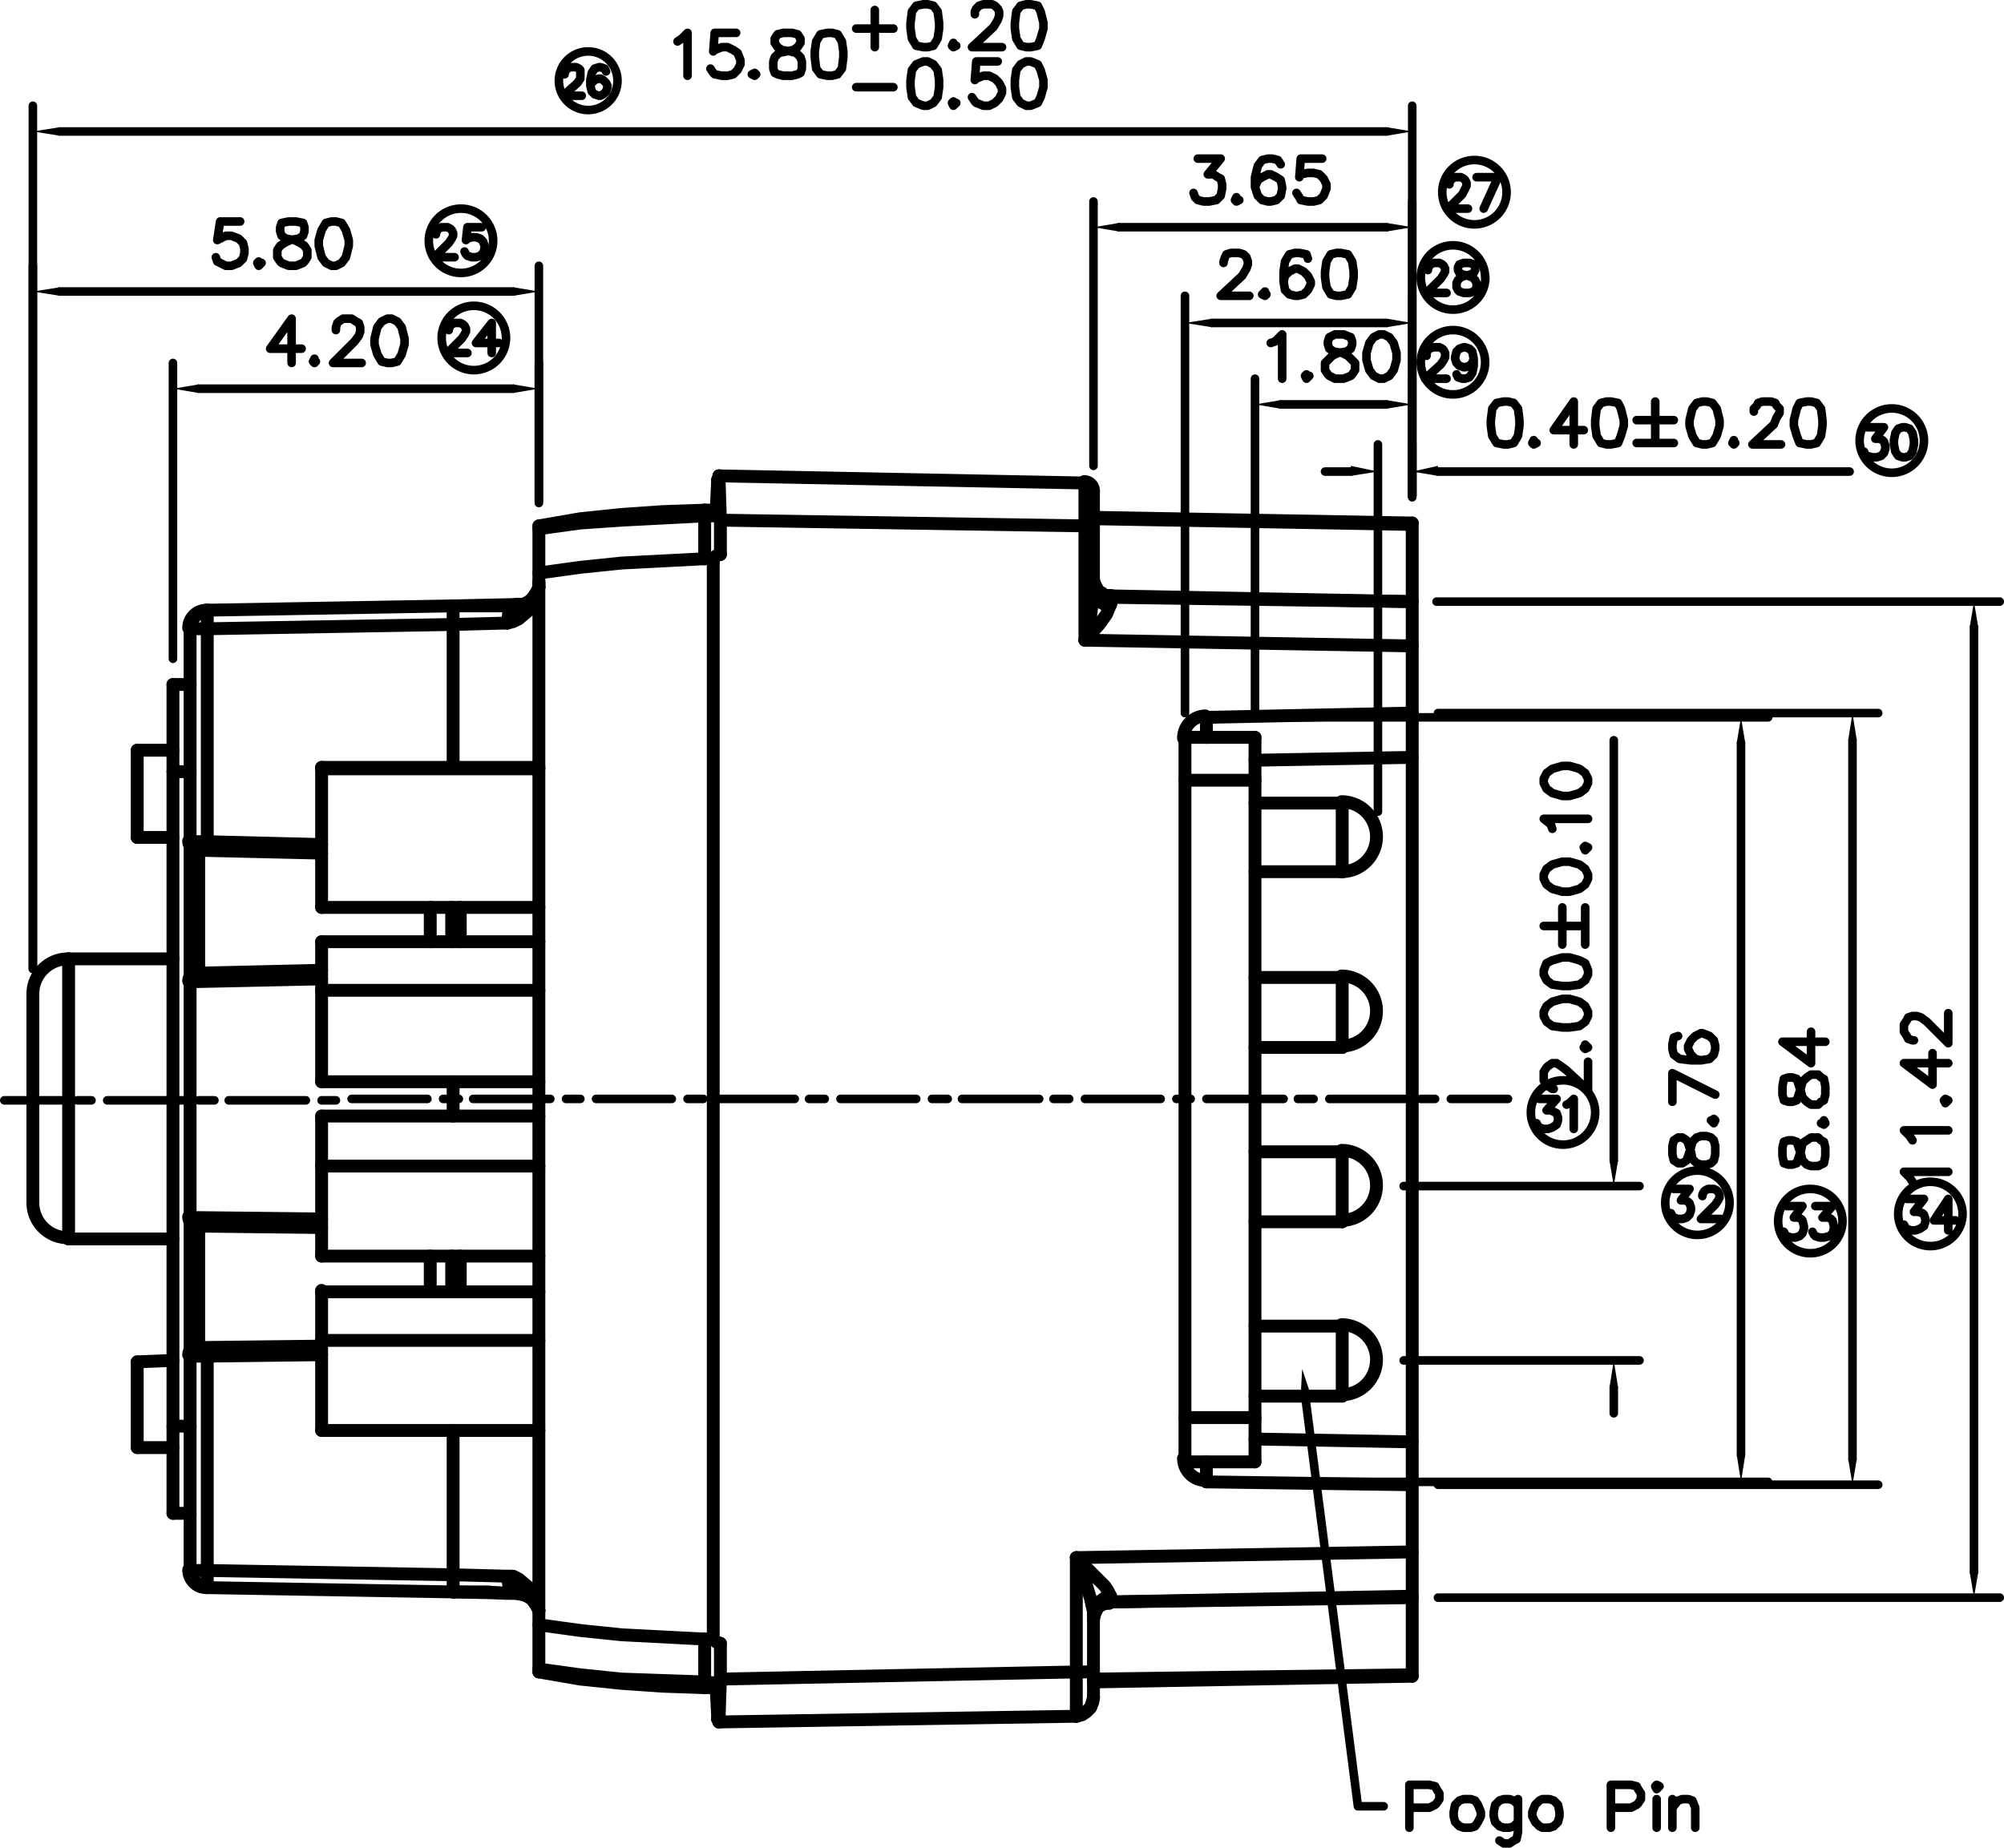 <svg xmlns="http://www.w3.org/2000/svg" viewBox="0 0 168.24 155.16"><defs><style>.cls-1,.cls-2,.cls-3{fill:none;stroke:#000;stroke-linecap:round;}.cls-1,.cls-3{stroke-linejoin:round;}.cls-1{stroke-width:0.72px;}.cls-2{stroke-miterlimit:10;stroke-width:0;}.cls-3{stroke-width:1.08px;}</style></defs><title>N128M3-H04A200HT</title><g id="Layer_2" data-name="Layer 2"><g id="Layer_1-2" data-name="Layer 1"><polyline class="cls-1" points="118.32 153.48 118.32 149.88 120 149.88 120.48 150 120.6 150.24 120.84 150.6 120.84 151.08 120.6 151.44 120.48 151.56 120 151.8 118.32 151.8"/><polyline class="cls-1" points="122.88 151.08 122.52 151.2 122.16 151.56 122.04 152.16 122.04 152.52 122.16 153 122.52 153.36 122.88 153.48 123.48 153.48 123.84 153.36 124.08 153 124.32 152.52 124.32 152.16 124.08 151.56 123.84 151.2 123.48 151.08 122.88 151.08"/><polyline class="cls-1" points="127.44 151.08 127.44 153.84 127.32 154.44 127.08 154.56 126.72 154.8 126.24 154.8 125.88 154.56"/><polyline class="cls-1" points="127.44 151.56 127.08 151.2 126.72 151.08 126.24 151.08 125.88 151.2 125.52 151.56 125.4 152.16 125.4 152.52 125.52 153 125.88 153.36 126.24 153.48 126.72 153.48 127.08 153.36 127.44 153"/><polyline class="cls-1" points="129.48 151.08 129.24 151.2 128.88 151.56 128.64 152.16 128.64 152.52 128.88 153 129.24 153.36 129.48 153.48 130.08 153.48 130.44 153.36 130.8 153 130.92 152.52 130.92 152.16 130.8 151.56 130.44 151.2 130.08 151.08 129.48 151.08"/><polyline class="cls-1" points="135.24 153.48 135.24 149.88 136.92 149.88 137.4 150 137.52 150.24 137.76 150.6 137.76 151.08 137.52 151.44 137.4 151.56 136.92 151.8 135.24 151.8"/><polyline class="cls-1" points="138.96 150 139.08 150.24 139.32 150 139.08 149.88 138.96 150"/><line class="cls-1" x1="139.08" y1="151.08" x2="139.08" y2="153.48"/><line class="cls-1" x1="140.4" y1="153.48" x2="140.4" y2="151.08"/><polyline class="cls-1" points="140.4 151.8 140.88 151.2 141.24 151.08 141.72 151.08 142.08 151.2 142.32 151.8 142.32 153.48"/><polygon points="109.2 117.12 109.32 114.96 110.04 117.12 109.2 117.12"/><polygon class="cls-2" points="109.2 117.12 109.32 114.96 110.04 117.12 109.2 117.12"/><polyline class="cls-1" points="109.56 117.12 114 151.68 116.16 151.68"/><polyline class="cls-1" points="129.24 92.28 130.68 92.28 129.84 93.24 130.2 93.24 130.44 93.36 130.68 93.48 130.8 93.84 130.8 94.08 130.68 94.44 130.32 94.68 129.96 94.8 129.6 94.8 129.24 94.68 129.12 94.56 129 94.32"/><polyline class="cls-1" points="131.52 92.76 131.76 92.64 132.12 92.28 132.12 94.8"/><path class="cls-1" d="M133.92,93.42a2.7,2.7,0,1,0-2.7,2.7,2.7,2.7,0,0,0,2.7-2.7"/><polyline class="cls-1" points="140.52 99.84 141.84 99.84 141.12 100.8 141.48 100.8 141.72 100.92 141.84 101.04 141.96 101.4 141.96 101.64 141.84 102 141.6 102.24 141.24 102.36 140.88 102.36 140.52 102.24 140.4 102.12 140.28 101.88"/><polyline class="cls-1" points="142.92 100.44 142.92 100.32 143.04 100.08 143.16 99.96 143.4 99.84 143.88 99.84 144.12 99.96 144.24 100.08 144.36 100.32 144.36 100.56 144.24 100.8 144 101.16 142.8 102.36 144.48 102.36"/><path class="cls-1" d="M145.2,101a2.7,2.7,0,1,0-2.7,2.7,2.7,2.7,0,0,0,2.7-2.7"/><polyline class="cls-1" points="150 101.28 151.32 101.28 150.6 102.24 150.96 102.24 151.2 102.36 151.32 102.48 151.44 102.96 151.44 103.2 151.32 103.56 151.08 103.8 150.72 103.92 150.36 103.92 150 103.8 149.88 103.68 149.76 103.44"/><polyline class="cls-1" points="152.4 101.28 153.84 101.28 153 102.24 153.48 102.24 153.72 102.36 153.84 102.48 153.96 102.96 153.96 103.2 153.84 103.56 153.6 103.8 153.12 103.92 152.76 103.92 152.4 103.8 152.28 103.68 152.16 103.44"/><path class="cls-1" d="M154.68,102.54a2.7,2.7,0,1,0-2.7,2.7,2.7,2.7,0,0,0,2.7-2.7"/><polyline class="cls-1" points="160.08 100.68 161.52 100.68 160.68 101.76 161.04 101.76 161.4 101.88 161.52 102 161.64 102.36 161.64 102.6 161.52 102.96 161.16 103.2 160.8 103.32 160.44 103.32 160.08 103.2 159.96 103.08 159.84 102.84"/><polyline class="cls-1" points="163.56 103.32 163.56 100.68 162.36 102.48 164.16 102.48"/><path class="cls-1" d="M164.76,101.94a2.7,2.7,0,1,0-2.7,2.7,2.7,2.7,0,0,0,2.7-2.7"/><polyline class="cls-1" points="121.68 15.48 121.68 15.36 121.8 15.12 121.92 15 122.16 14.88 122.64 14.88 122.88 15 123 15.12 123.12 15.36 123.12 15.6 123 15.84 122.76 16.32 121.56 17.52 123.24 17.52"/><polyline class="cls-1" points="123.96 14.88 125.76 14.88 124.56 17.52"/><path class="cls-1" d="M126.48,16.14a2.7,2.7,0,1,0-2.7,2.7,2.7,2.7,0,0,0,2.7-2.7"/><polyline class="cls-1" points="119.88 22.68 119.88 22.56 120 22.32 120.12 22.2 120.36 22.08 120.84 22.08 121.08 22.2 121.2 22.32 121.32 22.56 121.32 22.8 121.2 23.04 120.96 23.4 119.76 24.6 121.44 24.6"/><polyline class="cls-1" points="122.88 22.08 122.52 22.2 122.4 22.44 122.4 22.68 122.52 22.92 122.76 23.04 123.24 23.16 123.6 23.28 123.84 23.52 123.96 23.76 123.96 24.12 123.84 24.36 123.72 24.48 123.36 24.6 122.88 24.6 122.52 24.48 122.4 24.36 122.28 24.12 122.28 23.76 122.4 23.52 122.64 23.28 123 23.16 123.48 23.04 123.72 22.92 123.84 22.68 123.84 22.44 123.72 22.2 123.36 22.08 122.88 22.08"/><path class="cls-1" d="M124.68,23.34A2.7,2.7,0,1,0,122,26a2.7,2.7,0,0,0,2.7-2.7"/><polyline class="cls-1" points="119.76 29.88 119.76 29.64 119.88 29.4 120 29.28 120.36 29.16 120.84 29.16 121.08 29.28 121.2 29.4 121.32 29.64 121.32 30 121.2 30.24 120.96 30.6 119.64 31.8 121.44 31.8"/><polyline class="cls-1" points="123.72 30.12 123.6 30.48 123.36 30.72 123 30.84 122.88 30.84 122.52 30.72 122.28 30.48 122.16 30.12 122.16 30 122.28 29.52 122.52 29.28 122.88 29.16 123 29.16 123.36 29.28 123.6 29.52 123.72 30.12 123.72 30.72 123.6 31.32 123.36 31.68 123 31.8 122.76 31.8 122.4 31.68 122.28 31.44"/><path class="cls-1" d="M124.68,30.42a2.7,2.7,0,1,0-2.7,2.7,2.7,2.7,0,0,0,2.7-2.7"/><polyline class="cls-1" points="156.72 35.88 158.16 35.88 157.44 36.84 157.8 36.84 158.04 36.96 158.16 37.08 158.28 37.44 158.28 37.68 158.16 38.04 157.92 38.28 157.56 38.4 157.2 38.4 156.72 38.28 156.6 38.16 156.48 37.92"/><polyline class="cls-1" points="159.72 35.88 159.36 36 159.12 36.36 159 36.96 159 37.32 159.12 37.92 159.36 38.28 159.72 38.4 159.96 38.4 160.32 38.28 160.56 37.92 160.68 37.32 160.68 36.96 160.56 36.36 160.32 36 159.96 35.88 159.72 35.88"/><path class="cls-1" d="M161.52,37a2.7,2.7,0,1,0-2.7,2.7,2.7,2.7,0,0,0,2.7-2.7"/><polyline class="cls-1" points="47.4 6.24 47.4 6.12 47.52 5.88 47.64 5.76 47.88 5.64 48.36 5.64 48.6 5.76 48.72 5.88 48.72 6.12 48.72 6.36 48.72 6.6 48.48 6.96 47.28 8.04 48.84 8.04"/><polyline class="cls-1" points="50.88 6 50.76 5.76 50.4 5.64 50.28 5.64 49.92 5.76 49.68 6.12 49.56 6.72 49.56 7.2 49.68 7.68 49.92 7.92 50.28 8.04 50.4 8.04 50.64 7.92 50.88 7.68 51 7.32 51 7.2 50.88 6.96 50.64 6.72 50.4 6.6 50.28 6.6 49.92 6.72 49.68 6.96 49.56 7.2"/><path class="cls-1" d="M51.84,6.78a2.46,2.46,0,1,0-2.46,2.46,2.46,2.46,0,0,0,2.46-2.46"/><polyline class="cls-1" points="37.68 27.72 37.68 27.6 37.8 27.36 37.92 27.24 38.16 27.12 38.64 27.12 38.88 27.24 39 27.36 39.12 27.6 39.12 27.84 39 28.08 38.76 28.44 37.56 29.64 39.24 29.64"/><polyline class="cls-1" points="41.28 29.64 41.28 27.12 39.96 28.8 41.88 28.8"/><path class="cls-1" d="M42.48,28.38a2.7,2.7,0,1,0-2.7,2.7,2.7,2.7,0,0,0,2.7-2.7"/><polyline class="cls-1" points="36.6 19.68 36.6 19.56 36.72 19.32 36.84 19.2 37.08 19.08 37.56 19.08 37.8 19.2 37.92 19.32 38.04 19.56 38.04 19.8 37.92 20.04 37.68 20.4 36.48 21.6 38.16 21.6"/><polyline class="cls-1" points="40.44 19.08 39.24 19.08 39.12 20.16 39.24 20.04 39.6 19.92 39.96 19.92 40.32 20.04 40.56 20.28 40.68 20.64 40.68 20.88 40.56 21.24 40.32 21.48 39.96 21.6 39.6 21.6 39.24 21.48 39.12 21.36 39 21.12"/><path class="cls-1" d="M41.4,20.22a2.7,2.7,0,1,0-2.7,2.7,2.7,2.7,0,0,0,2.7-2.7"/><line class="cls-1" x1="120.6" y1="50.52" x2="167.88" y2="50.52"/><line class="cls-1" x1="120.72" y1="134.16" x2="167.88" y2="134.16"/><line class="cls-1" x1="165.72" y1="52.68" x2="165.72" y2="132"/><polygon points="165.36 52.68 166.08 52.68 165.72 50.52 165.36 52.68"/><polygon class="cls-2" points="165.36 52.68 166.08 52.68 165.72 50.52 165.36 52.68"/><polygon points="165.36 132 166.08 132 165.72 134.16 165.36 132"/><polygon class="cls-2" points="165.36 132 166.08 132 165.72 134.16 165.36 132"/><polyline class="cls-1" points="160.56 99.24 160.32 98.88 159.84 98.4 163.56 98.4"/><polyline class="cls-1" points="160.56 95.76 160.32 95.4 159.84 94.92 163.56 94.92"/><polyline class="cls-1" points="163.2 92.4 163.32 92.64 163.56 92.4 163.32 92.28 163.2 92.4"/><polyline class="cls-1" points="163.56 89.28 159.84 89.28 162.24 91.08 162.24 88.44"/><polyline class="cls-1" points="160.68 87.36 160.56 87.36 160.2 87.24 160.08 87 159.84 86.64 159.84 86.04 160.08 85.68 160.2 85.44 160.56 85.32 160.92 85.32 161.28 85.44 161.76 85.8 163.56 87.6 163.56 85.08"/><line class="cls-3" x1="2.76" y1="83.52" x2="2.76" y2="101.04"/><line class="cls-3" x1="11.52" y1="63" x2="11.52" y2="70.32"/><line class="cls-3" x1="5.76" y1="80.52" x2="5.76" y2="104.04"/><line class="cls-3" x1="11.52" y1="114.36" x2="11.52" y2="121.56"/><polyline class="cls-3" points="90.36 144.12 60.36 144.6 90.36 144.12"/><line class="cls-3" x1="14.52" y1="127.08" x2="14.52" y2="57.48"/><line class="cls-3" x1="15.96" y1="82.44" x2="15.96" y2="102.24"/><polyline class="cls-3" points="15.96 131.88 15.96 123.48 15.96 102.24"/><polyline class="cls-3" points="15.96 82.44 15.96 61.08 15.96 52.8"/><line class="cls-3" x1="16.68" y1="71.4" x2="16.68" y2="81.72"/><line class="cls-3" x1="16.68" y1="102.96" x2="16.68" y2="113.16"/><line class="cls-3" x1="17.4" y1="52.8" x2="17.4" y2="70.68"/><line class="cls-3" x1="17.4" y1="113.88" x2="17.4" y2="131.88"/><line class="cls-3" x1="90.36" y1="140.4" x2="60.48" y2="141"/><line class="cls-3" x1="59.88" y1="141.72" x2="60.12" y2="141.72"/><line class="cls-3" x1="91.8" y1="141.24" x2="118.56" y2="140.76"/><line class="cls-3" x1="90.36" y1="140.4" x2="91.8" y2="140.4"/><line class="cls-3" x1="59.16" y1="137.64" x2="59.88" y2="137.64"/><line class="cls-3" x1="59.16" y1="141.72" x2="59.88" y2="141.72"/><line class="cls-3" x1="60.36" y1="141.36" x2="59.16" y2="141.24"/><line class="cls-3" x1="92.76" y1="134.64" x2="93.36" y2="134.52"/><line class="cls-3" x1="93.24" y1="134.52" x2="118.56" y2="134.04"/><line class="cls-3" x1="93.36" y1="134.52" x2="93.36" y2="134.52"/><line class="cls-3" x1="43.44" y1="133.8" x2="43.44" y2="133.8"/><line class="cls-3" x1="17.4" y1="133.32" x2="38.04" y2="133.68"/><line class="cls-3" x1="38.04" y1="132.24" x2="17.4" y2="131.88"/><polyline class="cls-3" points="38.04 133.68 39.36 133.68 40.92 133.68 42.36 133.8 43.44 133.8 43.92 133.92 44.4 134.04 44.76 134.4 45 134.76 45.24 135.24"/><line class="cls-3" x1="27" y1="64.44" x2="27" y2="76.2"/><line class="cls-3" x1="27" y1="79.08" x2="27" y2="90.84"/><line class="cls-3" x1="27" y1="93.72" x2="27" y2="105.48"/><line class="cls-3" x1="27" y1="108.36" x2="27" y2="120.12"/><line class="cls-3" x1="118.56" y1="130.32" x2="90.36" y2="130.8"/><line class="cls-3" x1="15.96" y1="131.88" x2="17.4" y2="131.88"/><line class="cls-3" x1="15.96" y1="127.08" x2="14.52" y2="127.08"/><polyline class="cls-3" points="45.24 49.32 45 49.8 44.76 50.16 44.4 50.52 43.92 50.76"/><line class="cls-3" x1="60.36" y1="39.96" x2="60.36" y2="39.96"/><line class="cls-3" x1="105.36" y1="122.76" x2="99.48" y2="122.76"/><line class="cls-3" x1="11.52" y1="121.56" x2="14.52" y2="121.56"/><line class="cls-3" x1="101.28" y1="124.44" x2="118.56" y2="124.68"/><line class="cls-3" x1="60.36" y1="144.6" x2="60.36" y2="144.6"/><line class="cls-3" x1="36.12" y1="108.48" x2="36.12" y2="105.48"/><line class="cls-3" x1="36.12" y1="79.08" x2="36.12" y2="76.2"/><line class="cls-3" x1="37.92" y1="76.2" x2="37.92" y2="79.08"/><line class="cls-3" x1="37.92" y1="105.48" x2="37.92" y2="108.48"/><line class="cls-3" x1="38.04" y1="93.72" x2="38.04" y2="90.84"/><line class="cls-3" x1="38.04" y1="132.24" x2="38.04" y2="120.12"/><line class="cls-3" x1="38.04" y1="64.44" x2="38.04" y2="52.44"/><line class="cls-3" x1="38.64" y1="108.48" x2="38.64" y2="105.48"/><line class="cls-3" x1="38.64" y1="79.08" x2="38.64" y2="76.2"/><line class="cls-3" x1="45.24" y1="120.12" x2="27" y2="120.12"/><line class="cls-3" x1="14.52" y1="119.76" x2="15.96" y2="119.76"/><line class="cls-3" x1="99.48" y1="119.04" x2="105.36" y2="119.04"/><line class="cls-3" x1="105.36" y1="117.24" x2="112.68" y2="117.24"/><line class="cls-3" x1="118.56" y1="121.08" x2="105.36" y2="120.84"/><line class="cls-3" x1="45.24" y1="48.84" x2="45.24" y2="49.32"/><line class="cls-3" x1="60.36" y1="39.96" x2="60.24" y2="40.32"/><line class="cls-3" x1="17.4" y1="113.88" x2="27" y2="113.76"/><line class="cls-3" x1="27" y1="113.04" x2="16.68" y2="113.16"/><line class="cls-3" x1="11.52" y1="114.36" x2="14.52" y2="114.24"/><line class="cls-3" x1="27" y1="112.56" x2="45.24" y2="112.56"/><line class="cls-3" x1="60.24" y1="144.36" x2="60.36" y2="144.6"/><line class="cls-3" x1="45.24" y1="140.4" x2="45.24" y2="44.16"/><line class="cls-3" x1="105.36" y1="111.36" x2="112.68" y2="111.36"/><line class="cls-3" x1="45.24" y1="108.48" x2="27" y2="108.48"/><line class="cls-3" x1="45.24" y1="105.48" x2="27" y2="105.48"/><line class="cls-3" x1="5.76" y1="104.04" x2="14.52" y2="104.04"/><line class="cls-3" x1="105.36" y1="102.6" x2="112.68" y2="102.6"/><line class="cls-3" x1="27" y1="102.36" x2="15.96" y2="102.24"/><line class="cls-3" x1="16.68" y1="102.96" x2="27" y2="103.08"/><line class="cls-3" x1="59.16" y1="42.84" x2="59.16" y2="43.32"/><line class="cls-3" x1="59.16" y1="141.24" x2="59.16" y2="141.72"/><line class="cls-3" x1="27" y1="97.92" x2="45.24" y2="97.92"/><line class="cls-3" x1="105.36" y1="96.72" x2="112.68" y2="96.72"/><line class="cls-3" x1="59.88" y1="46.92" x2="59.88" y2="137.64"/><line class="cls-3" x1="60.48" y1="138" x2="60.48" y2="141"/><line class="cls-3" x1="60.48" y1="46.56" x2="60.48" y2="43.68"/><line class="cls-3" x1="45.24" y1="93.72" x2="27" y2="93.72"/><line class="cls-3" x1="45.24" y1="90.84" x2="27" y2="90.84"/><line class="cls-3" x1="105.36" y1="87.96" x2="112.68" y2="87.96"/><line class="cls-3" x1="15.96" y1="82.44" x2="27" y2="82.2"/><line class="cls-3" x1="27" y1="83.16" x2="45.24" y2="83.16"/><line class="cls-3" x1="105.36" y1="82.08" x2="112.68" y2="82.08"/><line class="cls-3" x1="27" y1="81.48" x2="16.68" y2="81.72"/><line class="cls-3" x1="5.76" y1="80.52" x2="14.52" y2="80.52"/><line class="cls-3" x1="45.24" y1="79.08" x2="27" y2="79.08"/><line class="cls-3" x1="90.36" y1="144.12" x2="90.36" y2="144.12"/><line class="cls-3" x1="91.08" y1="40.56" x2="91.08" y2="40.56"/><line class="cls-3" x1="17.4" y1="133.32" x2="17.4" y2="133.32"/><line class="cls-3" x1="45.24" y1="76.2" x2="27" y2="76.2"/><line class="cls-3" x1="105.36" y1="73.2" x2="112.68" y2="73.2"/><line class="cls-3" x1="16.68" y1="71.4" x2="27" y2="71.64"/><line class="cls-3" x1="27" y1="70.92" x2="17.4" y2="70.68"/><line class="cls-3" x1="17.4" y1="51.24" x2="17.4" y2="51.24"/><line class="cls-3" x1="105.36" y1="67.44" x2="112.68" y2="67.44"/><line class="cls-3" x1="11.52" y1="70.32" x2="14.52" y2="70.32"/><line class="cls-3" x1="90.36" y1="140.4" x2="90.36" y2="130.8"/><line class="cls-3" x1="91.08" y1="53.76" x2="91.08" y2="44.16"/><line class="cls-3" x1="91.8" y1="142.56" x2="91.8" y2="135.36"/><line class="cls-3" x1="91.8" y1="49.68" x2="91.8" y2="41.28"/><line class="cls-3" x1="93.24" y1="50.04" x2="93.24" y2="50.16"/><line class="cls-3" x1="93.24" y1="134.52" x2="93.24" y2="134.52"/><line class="cls-3" x1="38.04" y1="133.68" x2="38.04" y2="133.68"/><line class="cls-3" x1="105.36" y1="63.84" x2="118.56" y2="63.6"/><line class="cls-3" x1="11.52" y1="63" x2="14.52" y2="63"/><line class="cls-3" x1="105.36" y1="65.52" x2="99.48" y2="65.52"/><line class="cls-3" x1="15.96" y1="64.8" x2="14.52" y2="64.8"/><line class="cls-3" x1="27" y1="64.56" x2="45.24" y2="64.56"/><line class="cls-3" x1="45.24" y1="64.44" x2="27" y2="64.44"/><line class="cls-3" x1="99.48" y1="61.92" x2="105.36" y2="61.92"/><line class="cls-3" x1="38.04" y1="50.88" x2="38.04" y2="50.88"/><line class="cls-3" x1="99.48" y1="122.52" x2="99.48" y2="62.04"/><line class="cls-3" x1="91.8" y1="135.84" x2="91.8" y2="135.6"/><polyline class="cls-3" points="60.36 141.36 60.12 141.6 59.88 141.72"/><line class="cls-3" x1="101.28" y1="60.24" x2="118.56" y2="59.88"/><line class="cls-3" x1="14.52" y1="57.48" x2="15.96" y2="57.48"/><polyline class="cls-3" points="59.88 42.84 60.12 43.08 60.36 43.32"/><polyline class="cls-3" points="91.8 135.6 91.92 135.36 92.04 135.24 92.16 135 92.28 134.88 92.52 134.76 92.64 134.64"/><polyline class="cls-3" points="15.96 52.8 17.4 52.8 38.04 52.44"/><line class="cls-3" x1="91.08" y1="53.76" x2="118.56" y2="54.24"/><line class="cls-3" x1="105.36" y1="122.76" x2="105.36" y2="61.92"/><polyline class="cls-3" points="43.92 50.76 43.44 50.76 42.36 50.88 40.92 50.88 39.36 50.88 38.04 50.88 17.4 51.24"/><line class="cls-3" x1="43.44" y1="50.76" x2="43.44" y2="50.76"/><line class="cls-3" x1="59.88" y1="46.92" x2="59.16" y2="46.92"/><line class="cls-3" x1="118.56" y1="50.52" x2="93.24" y2="50.16"/><line class="cls-3" x1="92.76" y1="50.04" x2="93.36" y2="50.04"/><polyline class="cls-3" points="93.12 50.04 93 50.04 92.76 50.04 92.64 49.92"/><polyline class="cls-3" points="92.04 49.32 91.92 49.2 91.8 48.96"/><line class="cls-3" x1="112.68" y1="67.44" x2="112.68" y2="73.2"/><line class="cls-3" x1="112.68" y1="82.08" x2="112.68" y2="87.96"/><line class="cls-3" x1="112.68" y1="96.72" x2="112.68" y2="102.6"/><line class="cls-3" x1="112.68" y1="111.36" x2="112.68" y2="117.24"/><polyline class="cls-3" points="92.64 134.64 92.88 134.52 93 134.52 93.12 134.52"/><line class="cls-3" x1="59.16" y1="42.84" x2="59.88" y2="42.84"/><line class="cls-3" x1="59.16" y1="43.32" x2="60.36" y2="43.32"/><line class="cls-3" x1="91.8" y1="44.16" x2="91.08" y2="44.16"/><line class="cls-3" x1="59.88" y1="42.84" x2="60.12" y2="42.84"/><line class="cls-3" x1="91.8" y1="43.44" x2="118.56" y2="43.92"/><line class="cls-3" x1="60.48" y1="43.68" x2="91.08" y2="44.16"/><polyline class="cls-3" points="92.64 49.92 92.52 49.8 92.28 49.68 92.16 49.56 92.04 49.32"/><line class="cls-3" x1="118.56" y1="140.76" x2="118.56" y2="43.92"/><polyline class="cls-3" points="60.36 39.96 91.08 40.56 60.36 39.96"/><path class="cls-3" d="M5.7,80.52a2.94,2.94,0,0,0-2.94,2.94"/><path class="cls-3" d="M2.76,101a2.94,2.94,0,0,0,2.94,2.94"/><path class="cls-3" d="M112.62,73.2a2.94,2.94,0,0,0,0-5.88"/><path class="cls-3" d="M112.62,87.84a2.94,2.94,0,0,0,0-5.88"/><path class="cls-3" d="M112.62,117.12a2.94,2.94,0,0,0,0-5.88"/><path class="cls-3" d="M112.62,102.48a2.94,2.94,0,0,0,0-5.88"/><path class="cls-3" d="M101.19,60.12A1.86,1.86,0,0,0,99.36,62"/><path class="cls-3" d="M99.36,122.46a1.86,1.86,0,0,0,1.83,1.86"/><path class="cls-3" d="M15.84,131.82a1.5,1.5,0,0,0,1.47,1.5"/><path class="cls-3" d="M17.31,51.24a1.5,1.5,0,0,0-1.47,1.5"/><path class="cls-3" d="M90.33,144a1.5,1.5,0,0,0,1.47-1.5"/><path class="cls-3" d="M15.84,102.17a.79.79,0,0,0,.77.79"/><path class="cls-3" d="M16.61,81.6a.79.79,0,0,0-.77.79"/><path class="cls-3" d="M16.61,113a.78.78,0,0,0-.77.78"/><path class="cls-3" d="M15.84,70.62a.78.78,0,0,0,.77.78"/><path class="cls-3" d="M91.8,41.22a.78.78,0,0,0-.77-.78"/><polyline class="cls-3" points="43.44 133.8 44.04 133.92 44.64 134.28 45 134.76 45.24 135.24"/><polyline class="cls-3" points="59.16 42.84 55.68 42.96 52.2 43.2 48.72 43.56 45.24 44.16"/><line class="cls-3" x1="60.12" y1="43.08" x2="60.12" y2="43.08"/><polyline class="cls-3" points="93.36 50.04 93.12 50.04 92.76 50.04"/><polyline class="cls-3" points="60.12 43.08 60.24 40.44 60.24 40.32"/><polyline class="cls-3" points="60.24 144.36 60.24 144 60.12 141.6"/><polyline class="cls-3" points="92.76 134.64 93.12 134.64 93.36 134.52"/><polyline class="cls-3" points="59.16 141.72 55.68 141.6 52.2 141.36 48.72 141 45.24 140.4"/><line class="cls-3" x1="60.12" y1="141.6" x2="60.12" y2="141.6"/><line class="cls-3" x1="93.24" y1="50.76" x2="93.24" y2="50.16"/><polyline class="cls-3" points="59.88 46.92 60.12 46.68 60.48 46.56"/><polyline class="cls-3" points="60.48 138 60.12 137.88 59.88 137.64"/><polyline class="cls-3" points="59.16 137.64 52.2 137.28 48.72 136.92 45.24 136.44"/><polyline class="cls-3" points="45.24 48.12 48.72 47.64 52.2 47.28 59.16 46.92"/><line class="cls-3" x1="38.04" y1="52.44" x2="42.6" y2="52.32"/><line class="cls-3" x1="60.48" y1="43.68" x2="60.36" y2="39.96"/><polyline class="cls-3" points="93.24 50.04 92.76 50.04 92.4 49.8 92.16 49.56 92.04 49.44 91.92 49.08"/><polyline class="cls-3" points="91.08 44.16 91.08 40.56 91.56 40.8 91.8 41.28"/><polyline class="cls-3" points="91.8 142.56 91.56 143.4 91.2 143.76 90.84 144 90.36 144.12"/><polyline class="cls-3" points="93.24 134.52 92.76 134.52 92.4 134.76 92.04 135.12 91.92 135.48"/><polyline class="cls-3" points="91.8 135.36 91.92 134.88 92.28 134.52 92.76 134.16 93.24 134.04 93.24 134.52"/><polyline class="cls-3" points="91.8 135.36 91.56 134.28 91.2 133.08 90.36 130.8 91.92 132.36 92.76 133.2 93 133.56 93.24 134.04"/><line class="cls-3" x1="93.24" y1="134.52" x2="93" y2="134.52"/><line class="cls-3" x1="118.56" y1="140.64" x2="91.8" y2="141"/><line class="cls-3" x1="60.12" y1="141.6" x2="60.12" y2="141.6"/><polyline class="cls-3" points="59.16 137.64 59.16 141.24 52.2 141 48.72 140.64 45.24 140.16"/><line class="cls-3" x1="15.96" y1="113.88" x2="17.4" y2="113.88"/><polyline class="cls-3" points="17.4 131.88 17.4 133.32 17.04 133.2 16.8 133.2 16.56 133.08 16.44 132.84 16.32 132.72 16.08 132.48 16.08 132.36 15.96 131.88"/><line class="cls-3" x1="101.28" y1="61.92" x2="101.28" y2="60.24"/><polyline class="cls-3" points="45.24 48.96 45.24 49.32 45.12 49.8 45 49.8 44.76 50.16 44.76 50.28 44.4 50.52 43.92 50.76 43.8 50.76 43.44 50.76 43.08 51 42.72 51.36 42.6 52.32"/><line class="cls-3" x1="38.04" y1="52.44" x2="38.04" y2="50.88"/><line class="cls-3" x1="38.04" y1="50.88" x2="43.44" y2="50.76"/><line class="cls-3" x1="17.4" y1="51.24" x2="17.4" y2="52.8"/><polyline class="cls-3" points="45.24 49.32 45 50.4 44.4 51.24 43.56 51.96 43.08 52.2 42.6 52.32"/><polyline class="cls-3" points="16.68 113.16 17.16 113.4 17.4 113.88"/><line class="cls-3" x1="101.28" y1="124.44" x2="101.28" y2="122.76"/><polyline class="cls-3" points="17.4 70.68 17.16 71.16 16.68 71.4"/><line class="cls-3" x1="38.04" y1="133.68" x2="38.04" y2="132.24"/><polyline class="cls-3" points="43.44 133.8 43.08 133.56 42.72 133.2 42.6 132.36 43.08 132.36 43.56 132.6 44.4 133.32 45 134.28 45.24 135.24"/><line class="cls-3" x1="17.4" y1="70.68" x2="15.96" y2="70.68"/><line class="cls-3" x1="17.04" y1="51.36" x2="17.4" y2="51.24"/><line class="cls-3" x1="93.36" y1="134.52" x2="118.56" y2="134.16"/><polyline class="cls-3" points="91.8 135.96 91.92 135.48 92.04 135.12 92.4 134.76 92.76 134.64 93.24 134.52"/><line class="cls-3" x1="90.36" y1="144.12" x2="90.36" y2="140.4"/><line class="cls-3" x1="60.36" y1="144.6" x2="60.48" y2="141"/><polyline class="cls-3" points="45.24 44.4 48.72 43.92 52.2 43.68 59.16 43.32 59.16 46.92"/><polyline class="cls-3" points="15.96 52.8 16.08 52.32 16.08 52.2 16.32 51.84 16.44 51.72 16.56 51.6 16.8 51.48 17.04 51.36"/><line class="cls-3" x1="91.8" y1="43.56" x2="118.56" y2="44.04"/><line class="cls-3" x1="118.56" y1="50.52" x2="93.36" y2="50.04"/><line class="cls-3" x1="43.44" y1="133.8" x2="38.04" y2="133.68"/><line class="cls-3" x1="60.12" y1="43.08" x2="60.12" y2="43.08"/><line class="cls-3" x1="93.24" y1="50.04" x2="93" y2="50.04"/><line class="cls-3" x1="42.6" y1="132.36" x2="38.04" y2="132.24"/><polyline class="cls-3" points="91.8 48.72 91.92 49.08 92.04 49.44 92.52 49.92 93.24 50.16"/><polyline class="cls-3" points="93.24 50.76 92.76 50.76 92.28 50.52 91.92 50.16 91.8 49.68 91.56 51.72 91.08 53.76 92.28 52.44 92.88 51.6 93.24 50.76"/><line class="cls-1" x1="126.6" y1="92.28" x2="121.8" y2="92.28"/><line class="cls-1" x1="120.48" y1="92.28" x2="119.28" y2="92.28"/><line class="cls-1" x1="117.96" y1="92.28" x2="111.6" y2="92.28"/><line class="cls-1" x1="110.28" y1="92.28" x2="108.96" y2="92.28"/><line class="cls-1" x1="107.76" y1="92.28" x2="101.28" y2="92.28"/><line class="cls-1" x1="99.96" y1="92.28" x2="98.76" y2="92.28"/><line class="cls-1" x1="97.44" y1="92.28" x2="91.08" y2="92.28"/><line class="cls-1" x1="89.76" y1="92.28" x2="88.44" y2="92.28"/><line class="cls-1" x1="87.24" y1="92.28" x2="80.76" y2="92.28"/><line class="cls-1" x1="79.56" y1="92.28" x2="78.24" y2="92.28"/><line class="cls-1" x1="76.92" y1="92.28" x2="70.56" y2="92.28"/><line class="cls-1" x1="69.24" y1="92.28" x2="67.92" y2="92.28"/><line class="cls-1" x1="66.72" y1="92.28" x2="60.24" y2="92.28"/><line class="cls-1" x1="59.04" y1="92.28" x2="57.72" y2="92.28"/><line class="cls-1" x1="56.4" y1="92.28" x2="50.04" y2="92.28"/><line class="cls-1" x1="48.72" y1="92.28" x2="47.52" y2="92.28"/><line class="cls-1" x1="46.2" y1="92.28" x2="39.72" y2="92.28"/><line class="cls-1" x1="38.52" y1="92.28" x2="37.2" y2="92.28"/><line class="cls-1" x1="35.88" y1="92.28" x2="29.52" y2="92.28"/><line class="cls-1" x1="28.2" y1="92.4" x2="27" y2="92.4"/><line class="cls-1" x1="25.68" y1="92.4" x2="19.2" y2="92.4"/><line class="cls-1" x1="18" y1="92.4" x2="16.68" y2="92.4"/><line class="cls-1" x1="15.36" y1="92.4" x2="9" y2="92.4"/><line class="cls-1" x1="7.68" y1="92.4" x2="6.48" y2="92.4"/><line class="cls-1" x1="5.16" y1="92.4" x2="0.36" y2="92.4"/><line class="cls-1" x1="117.84" y1="99.6" x2="137.64" y2="99.6"/><line class="cls-1" x1="117.84" y1="114.24" x2="137.64" y2="114.24"/><line class="cls-1" x1="135.48" y1="116.52" x2="135.48" y2="118.68"/><line class="cls-1" x1="135.48" y1="97.44" x2="135.48" y2="62.16"/><polygon points="135.12 116.52 135.84 116.52 135.48 114.24 135.12 116.52"/><polygon class="cls-2" points="135.12 116.52 135.84 116.52 135.48 114.24 135.12 116.52"/><polygon points="135.12 97.44 135.84 97.44 135.48 99.6 135.12 97.44"/><polygon class="cls-2" points="135.12 97.44 135.84 97.44 135.48 99.6 135.12 97.44"/><polyline class="cls-1" points="130.44 91.44 130.32 91.44 129.96 91.2 129.84 91.08 129.6 90.72 129.6 90 129.84 89.64 129.96 89.52 130.32 89.28 130.68 89.28 131.04 89.52 131.52 89.88 133.32 91.56 133.32 89.16"/><polyline class="cls-1" points="132.96 87.96 133.08 88.08 133.32 87.96 133.08 87.72"/><polyline class="cls-1" points="129.6 85.32 129.84 85.8 130.32 86.16 131.16 86.28 131.76 86.28 132.6 86.16 133.08 85.8 133.32 85.32 133.32 84.96 133.08 84.48 132.6 84.12 131.76 83.88 131.16 83.88 130.32 84.12 129.84 84.48 129.6 84.96 129.6 85.32"/><polyline class="cls-1" points="129.6 81.84 129.84 82.32 130.32 82.68 131.16 82.8 131.76 82.8 132.6 82.68 133.08 82.32 133.32 81.84 133.32 81.48 133.08 80.88 132.6 80.64 131.76 80.4 131.16 80.4 130.32 80.64 129.84 80.88 129.6 81.48 129.6 81.84"/><line class="cls-1" x1="129.6" y1="77.76" x2="132.72" y2="77.76"/><line class="cls-1" x1="131.16" y1="79.32" x2="131.16" y2="76.2"/><line class="cls-1" x1="133.08" y1="79.32" x2="133.08" y2="76.2"/><polyline class="cls-1" points="129.6 73.8 129.84 74.28 130.32 74.64 131.16 74.88 131.76 74.88 132.6 74.64 133.08 74.28 133.32 73.8 133.32 73.44 133.08 72.96 132.6 72.6 131.76 72.36 131.16 72.36 130.32 72.6 129.84 72.96 129.6 73.44 129.6 73.8"/><polyline class="cls-1" points="132.96 71.16 133.08 71.4 133.32 71.16 133.08 71.04"/><polyline class="cls-1" points="130.32 69.6 130.2 69.24 129.6 68.76 133.32 68.76"/><polyline class="cls-1" points="129.6 65.76 129.84 66.24 130.32 66.6 131.16 66.84 131.76 66.84 132.6 66.6 133.08 66.24 133.32 65.76 133.32 65.4 133.08 64.92 132.6 64.56 131.76 64.32 131.16 64.32 130.32 64.56 129.84 64.92 129.6 65.4 129.6 65.76"/><line class="cls-1" x1="120.72" y1="124.68" x2="157.68" y2="124.68"/><line class="cls-1" x1="120.72" y1="59.88" x2="157.68" y2="59.88"/><line class="cls-1" x1="155.52" y1="122.52" x2="155.52" y2="62.16"/><polygon points="155.16 122.52 155.88 122.52 155.52 124.68 155.16 122.52"/><polygon class="cls-2" points="155.16 122.52 155.88 122.52 155.52 124.68 155.16 122.52"/><polygon points="155.16 62.16 155.88 62.16 155.52 59.88 155.16 62.16"/><polygon class="cls-2" points="155.16 62.16 155.88 62.16 155.52 59.88 155.16 62.16"/><polyline class="cls-1" points="149.64 97.08 149.76 97.68 150.12 97.8 150.48 97.8 150.84 97.68 150.96 97.32 151.2 96.6 151.32 96 151.68 95.76 152.04 95.52 152.64 95.52 152.88 95.76 153.12 95.88 153.24 96.36 153.24 97.08 153.12 97.68 152.88 97.8 152.64 97.92 152.04 97.92 151.68 97.8 151.32 97.44 151.2 96.96 150.96 96.24 150.84 95.88 150.48 95.76 150.12 95.76 149.76 95.88 149.64 96.36 149.64 97.08"/><polyline class="cls-1" points="152.88 94.32 153.12 94.44 153.24 94.32 153.12 94.08"/><polyline class="cls-1" points="149.64 91.92 149.76 92.4 150.12 92.52 150.48 92.52 150.84 92.4 150.96 92.04 151.2 91.32 151.32 90.84 151.68 90.48 152.04 90.24 152.64 90.24 152.88 90.48 153.12 90.6 153.24 91.2 153.24 91.92 153.12 92.4 152.88 92.52 152.64 92.76 152.04 92.76 151.68 92.52 151.32 92.16 151.2 91.68 150.96 90.96 150.84 90.6 150.48 90.48 150.12 90.48 149.76 90.6 149.64 91.2 149.64 91.92"/><polyline class="cls-1" points="153.24 87.48 149.64 87.48 152.04 89.28 152.04 86.64"/><line class="cls-1" x1="103.56" y1="124.44" x2="148.44" y2="124.44"/><line class="cls-1" x1="103.56" y1="60.24" x2="148.44" y2="60.24"/><line class="cls-1" x1="146.16" y1="122.16" x2="146.16" y2="62.4"/><polygon points="145.8 122.16 146.52 122.16 146.16 124.44 145.8 122.16"/><polygon class="cls-2" points="145.8 122.16 146.52 122.16 146.16 124.44 145.8 122.16"/><polygon points="145.8 62.4 146.52 62.4 146.16 60.24 145.8 62.4"/><polygon class="cls-2" points="145.8 62.4 146.52 62.4 146.16 60.24 145.8 62.4"/><polyline class="cls-1" points="140.4 96.96 140.52 97.44 140.88 97.68 141.24 97.68 141.6 97.44 141.72 97.08 141.96 96.36 142.08 95.88 142.44 95.52 142.8 95.4 143.28 95.4 143.64 95.52 143.88 95.76 144 96.24 144 96.96 143.88 97.44 143.64 97.68 143.28 97.8 142.8 97.8 142.44 97.68 142.08 97.32 141.96 96.72 141.72 96 141.6 95.76 141.24 95.52 140.88 95.52 140.52 95.76 140.4 96.24 140.4 96.96"/><polyline class="cls-1" points="143.64 94.08 143.88 94.32 144 94.08 143.88 93.96"/><polyline class="cls-1" points="140.4 92.52 140.4 90.12 144 91.92"/><polyline class="cls-1" points="140.88 87 140.52 87.12 140.4 87.72 140.4 88.08 140.52 88.56 141 88.92 141.96 89.04 142.8 89.04 143.52 88.92 143.88 88.56 144 88.08 144 87.84 143.88 87.36 143.52 87 142.92 86.76 142.8 86.76 142.32 87 141.96 87.36 141.72 87.84 141.72 88.08 141.96 88.56 142.32 88.92 142.8 89.04"/><line class="cls-1" x1="105.36" y1="59.64" x2="105.36" y2="31.8"/><line class="cls-1" x1="118.56" y1="41.64" x2="118.56" y2="31.8"/><line class="cls-1" x1="107.52" y1="33.96" x2="116.4" y2="33.96"/><polygon points="107.52 33.6 107.52 34.32 105.36 33.96 107.52 33.6"/><polygon class="cls-2" points="107.52 33.6 107.52 34.32 105.36 33.96 107.52 33.6"/><polygon points="116.4 33.6 116.4 34.32 118.56 33.96 116.4 33.6"/><polygon class="cls-2" points="116.4 33.6 116.4 34.32 118.56 33.96 116.4 33.6"/><polyline class="cls-1" points="106.68 28.8 107.04 28.68 107.64 28.08 107.64 31.8"/><polyline class="cls-1" points="109.68 31.44 109.56 31.56 109.68 31.8 109.92 31.56"/><polyline class="cls-1" points="112.08 28.08 111.6 28.32 111.48 28.68 111.48 28.92 111.6 29.28 111.96 29.52 112.68 29.64 113.16 29.88 113.52 30.24 113.76 30.48 113.76 31.08 113.52 31.44 113.4 31.56 112.8 31.8 112.08 31.8 111.6 31.56 111.48 31.44 111.24 31.08 111.24 30.48 111.48 30.24 111.84 29.88 112.32 29.64 113.04 29.52 113.4 29.28 113.52 28.92 113.52 28.68 113.4 28.32 112.8 28.08 112.08 28.08"/><polyline class="cls-1" points="115.8 28.08 115.32 28.32 114.96 28.8 114.72 29.64 114.72 30.24 114.96 31.08 115.32 31.56 115.8 31.8 116.16 31.8 116.64 31.56 117 31.08 117.24 30.24 117.24 29.64 117 28.8 116.64 28.32 116.16 28.08 115.8 28.08"/><line class="cls-1" x1="115.68" y1="68.16" x2="115.68" y2="37.32"/><line class="cls-1" x1="118.56" y1="41.64" x2="118.56" y2="37.32"/><line class="cls-1" x1="113.4" y1="39.6" x2="111.24" y2="39.6"/><line class="cls-1" x1="120.72" y1="39.6" x2="155.28" y2="39.6"/><polygon points="113.4 39.12 113.4 39.96 115.68 39.6 113.4 39.12"/><polygon class="cls-2" points="113.4 39.12 113.4 39.96 115.68 39.6 113.4 39.12"/><polygon points="120.72 39.12 120.72 39.96 118.56 39.6 120.72 39.12"/><polygon class="cls-2" points="120.72 39.12 120.72 39.96 118.56 39.6 120.72 39.12"/><polyline class="cls-1" points="126.24 33.72 125.64 33.84 125.28 34.32 125.16 35.28 125.16 35.76 125.28 36.6 125.64 37.2 126.24 37.32 126.6 37.32 127.08 37.2 127.44 36.6 127.56 35.76 127.56 35.28 127.44 34.32 127.08 33.84 126.6 33.72 126.24 33.72"/><polyline class="cls-1" points="128.76 36.96 128.64 37.2 128.76 37.32 129 37.2"/><polyline class="cls-1" points="132.12 37.32 132.12 33.72 130.44 36.12 132.96 36.12"/><polyline class="cls-1" points="134.88 33.72 134.4 33.84 134.04 34.32 133.92 35.28 133.92 35.76 134.04 36.6 134.4 37.2 134.88 37.32 135.24 37.32 135.84 37.2 136.08 36.6 136.32 35.76 136.32 35.28 136.08 34.32 135.84 33.84 135.24 33.72 134.88 33.72"/><line class="cls-1" x1="138.96" y1="33.72" x2="138.96" y2="36.84"/><line class="cls-1" x1="137.4" y1="35.28" x2="140.52" y2="35.28"/><line class="cls-1" x1="137.4" y1="37.2" x2="140.52" y2="37.2"/><polyline class="cls-1" points="142.92 33.72 142.44 33.84 142.08 34.32 141.84 35.28 141.84 35.76 142.08 36.6 142.44 37.2 142.92 37.32 143.28 37.32 143.76 37.2 144.12 36.6 144.36 35.76 144.36 35.28 144.12 34.32 143.76 33.84 143.28 33.72 142.92 33.72"/><polyline class="cls-1" points="145.56 36.96 145.44 37.2 145.56 37.32 145.68 37.2"/><polyline class="cls-1" points="147.24 34.56 147.24 34.32 147.48 34.08 147.6 33.84 147.96 33.72 148.68 33.72 149.04 33.84 149.16 34.08 149.4 34.32 149.4 34.68 149.16 35.04 148.92 35.64 147.12 37.32 149.52 37.32"/><polyline class="cls-1" points="151.68 33.72 151.08 33.84 150.84 34.32 150.6 35.28 150.6 35.76 150.84 36.6 151.08 37.2 151.68 37.32 152.04 37.32 152.52 37.2 152.88 36.6 153 35.76 153 35.28 152.88 34.32 152.52 33.84 152.04 33.72 151.68 33.72"/><line class="cls-1" x1="99.48" y1="59.88" x2="99.48" y2="24.84"/><line class="cls-1" x1="118.56" y1="41.64" x2="118.56" y2="24.84"/><line class="cls-1" x1="101.76" y1="27.12" x2="116.4" y2="27.12"/><polygon points="101.76 26.76 101.76 27.48 99.48 27.12 101.76 26.76"/><polygon class="cls-2" points="101.76 26.76 101.76 27.48 99.48 27.12 101.76 26.76"/><polygon points="116.4 26.76 116.4 27.48 118.56 27.12 116.4 26.76"/><polygon class="cls-2" points="116.4 26.76 116.4 27.48 118.56 27.12 116.4 26.76"/><polyline class="cls-1" points="102.72 22.08 102.72 21.96 102.84 21.6 102.96 21.36 103.32 21.24 104.04 21.24 104.4 21.36 104.64 21.6 104.76 21.96 104.76 22.2 104.64 22.56 104.28 23.16 102.48 24.84 104.88 24.84"/><polyline class="cls-1" points="106.2 24.48 105.96 24.72 106.2 24.84 106.32 24.72"/><polyline class="cls-1" points="109.8 21.72 109.68 21.36 109.08 21.24 108.72 21.24 108.24 21.36 107.88 21.96 107.76 22.8 107.76 23.64 107.88 24.36 108.24 24.72 108.72 24.84 108.96 24.84 109.44 24.72 109.8 24.36 110.04 23.88 110.04 23.64 109.8 23.16 109.44 22.8 108.96 22.56 108.72 22.56 108.24 22.8 107.88 23.16 107.76 23.64"/><polyline class="cls-1" points="112.2 21.24 111.72 21.36 111.36 21.96 111.24 22.8 111.24 23.28 111.36 24.12 111.72 24.72 112.2 24.84 112.56 24.84 113.16 24.72 113.52 24.12 113.64 23.28 113.64 22.8 113.52 21.96 113.16 21.36 112.56 21.24 112.2 21.24"/><line class="cls-1" x1="118.56" y1="41.76" x2="118.56" y2="16.92"/><line class="cls-1" x1="91.8" y1="39.12" x2="91.8" y2="16.92"/><line class="cls-1" x1="116.4" y1="19.08" x2="93.96" y2="19.08"/><polygon points="116.4 18.72 116.4 19.44 118.56 19.08 116.4 18.72"/><polygon class="cls-2" points="116.4 18.72 116.4 19.44 118.56 19.08 116.4 18.72"/><polygon points="93.96 18.72 93.96 19.44 91.8 19.08 93.96 18.72"/><polygon class="cls-2" points="93.96 18.72 93.96 19.44 91.8 19.08 93.96 18.72"/><polyline class="cls-1" points="100.56 13.32 102.48 13.32 101.4 14.64 101.88 14.64 102.24 14.88 102.48 15 102.6 15.48 102.6 15.84 102.48 16.44 102.12 16.8 101.52 16.92 101.04 16.92 100.56 16.8 100.32 16.56 100.2 16.2"/><polyline class="cls-1" points="103.8 16.56 103.68 16.8 103.8 16.92 104.04 16.8"/><polyline class="cls-1" points="107.52 13.8 107.28 13.44 106.8 13.32 106.44 13.32 105.96 13.44 105.6 13.92 105.36 14.88 105.36 15.72 105.6 16.44 105.96 16.8 106.44 16.92 106.68 16.92 107.16 16.8 107.52 16.44 107.64 15.84 107.64 15.72 107.52 15.12 107.16 14.88 106.68 14.64 106.44 14.64 105.96 14.88 105.6 15.12 105.36 15.72"/><polyline class="cls-1" points="111 13.32 109.2 13.32 109.08 14.88 109.2 14.64 109.8 14.52 110.28 14.52 110.76 14.64 111.12 15 111.36 15.48 111.36 15.84 111.12 16.44 110.76 16.8 110.28 16.92 109.8 16.92 109.2 16.8 109.08 16.56 108.84 16.2"/><line class="cls-1" x1="118.56" y1="41.64" x2="118.56" y2="8.88"/><line class="cls-1" x1="2.76" y1="81.36" x2="2.76" y2="8.88"/><line class="cls-1" x1="116.4" y1="11.04" x2="5.04" y2="11.04"/><polygon points="116.4 10.68 116.4 11.4 118.56 11.04 116.4 10.68"/><polygon class="cls-2" points="116.4 10.68 116.4 11.4 118.56 11.04 116.4 10.68"/><polygon points="5.04 10.68 5.04 11.4 2.76 11.04 5.04 10.68"/><polygon class="cls-2" points="5.04 10.68 5.04 11.4 2.76 11.04 5.04 10.68"/><polyline class="cls-1" points="56.88 3.48 57.24 3.24 57.72 2.76 57.72 6.36"/><polyline class="cls-1" points="61.8 2.76 60 2.76 59.88 4.32 60 4.2 60.6 3.96 61.08 3.96 61.56 4.2 61.92 4.44 62.16 5.04 62.16 5.4 61.92 5.88 61.56 6.24 61.08 6.36 60.6 6.36 60 6.24 59.88 6.12 59.64 5.76"/><polyline class="cls-1" points="63.36 6.12 63.12 6.24 63.36 6.36 63.48 6.24"/><polyline class="cls-1" points="65.76 2.76 65.28 2.88 65.04 3.24 65.04 3.6 65.28 3.96 65.64 4.2 66.36 4.32 66.84 4.44 67.2 4.8 67.32 5.16 67.32 5.76 67.2 6.12 66.96 6.24 66.48 6.36 65.76 6.36 65.28 6.24 65.04 6.12 64.92 5.76 64.92 5.16 65.04 4.8 65.4 4.44 66 4.32 66.6 4.2 66.96 3.96 67.2 3.6 67.2 3.24 66.96 2.88 66.48 2.76 65.76 2.76"/><polyline class="cls-1" points="69.48 2.76 68.88 2.88 68.52 3.48 68.4 4.32 68.4 4.8 68.52 5.76 68.88 6.24 69.48 6.36 69.84 6.36 70.32 6.24 70.68 5.76 70.8 4.8 70.8 4.32 70.68 3.48 70.32 2.88 69.84 2.76 69.48 2.76"/><line class="cls-1" x1="73.44" y1="0.84" x2="73.44" y2="3.96"/><line class="cls-1" x1="71.88" y1="2.4" x2="75" y2="2.4"/><polyline class="cls-1" points="77.52 0.36 76.92 0.48 76.56 0.96 76.44 1.92 76.44 2.4 76.56 3.24 76.92 3.84 77.52 3.96 77.88 3.96 78.36 3.84 78.72 3.24 78.84 2.4 78.84 1.92 78.72 0.96 78.36 0.48 77.88 0.36 77.52 0.36"/><polyline class="cls-1" points="80.04 3.6 79.92 3.84 80.04 3.96 80.28 3.84"/><polyline class="cls-1" points="81.84 1.2 81.84 0.96 81.96 0.72 82.2 0.48 82.56 0.36 83.28 0.36 83.52 0.48 83.76 0.72 83.88 0.96 83.88 1.32 83.76 1.68 83.4 2.28 81.6 3.96 84.12 3.96"/><polyline class="cls-1" points="86.16 0.36 85.68 0.48 85.32 0.96 85.2 1.92 85.2 2.4 85.32 3.24 85.68 3.84 86.16 3.96 86.52 3.96 87.12 3.84 87.36 3.24 87.6 2.4 87.6 1.92 87.36 0.96 87.12 0.48 86.52 0.36 86.16 0.36"/><line class="cls-1" x1="71.88" y1="7.32" x2="75" y2="7.32"/><polyline class="cls-1" points="77.52 5.16 76.92 5.4 76.56 5.88 76.44 6.72 76.44 7.32 76.56 8.16 76.92 8.64 77.52 8.88 77.88 8.88 78.36 8.64 78.72 8.16 78.84 7.32 78.84 6.72 78.72 5.88 78.36 5.4 77.88 5.16 77.52 5.16"/><polyline class="cls-1" points="80.04 8.52 79.92 8.64 80.04 8.88 80.28 8.64"/><polyline class="cls-1" points="83.76 5.16 81.96 5.16 81.84 6.72 81.96 6.6 82.56 6.36 83.04 6.36 83.52 6.6 83.88 6.96 84.12 7.44 84.12 7.8 83.88 8.28 83.52 8.64 83.04 8.88 82.56 8.88 81.96 8.64 81.84 8.52 81.6 8.16"/><polyline class="cls-1" points="86.16 5.16 85.68 5.4 85.32 5.88 85.2 6.72 85.2 7.32 85.32 8.16 85.68 8.64 86.16 8.88 86.52 8.88 87.12 8.64 87.36 8.16 87.6 7.32 87.6 6.72 87.36 5.88 87.12 5.4 86.52 5.16 86.16 5.16"/><line class="cls-1" x1="2.76" y1="81.36" x2="2.76" y2="22.32"/><line class="cls-1" x1="45.24" y1="42" x2="45.24" y2="22.32"/><line class="cls-1" x1="5.04" y1="24.48" x2="43.08" y2="24.48"/><polygon points="5.04 24.12 5.04 24.84 2.76 24.48 5.04 24.12"/><polygon class="cls-2" points="5.04 24.12 5.04 24.84 2.76 24.48 5.04 24.12"/><polygon points="43.08 24.12 43.08 24.84 45.24 24.48 43.08 24.12"/><polygon class="cls-2" points="43.08 24.12 43.08 24.84 45.24 24.48 43.08 24.12"/><polyline class="cls-1" points="20.16 18.6 18.48 18.6 18.24 20.16 18.48 20.04 18.96 19.8 19.44 19.8 20.04 20.04 20.4 20.4 20.52 20.88 20.52 21.24 20.4 21.72 20.04 22.08 19.44 22.32 18.96 22.32 18.48 22.08 18.24 21.96 18.12 21.6"/><polyline class="cls-1" points="21.72 21.96 21.6 22.08 21.72 22.32 21.96 22.08"/><polyline class="cls-1" points="24.24 18.6 23.64 18.72 23.52 19.08 23.52 19.44 23.64 19.8 24 20.04 24.72 20.16 25.2 20.4 25.56 20.64 25.8 21 25.8 21.6 25.56 21.96 25.44 22.08 24.84 22.32 24.24 22.32 23.64 22.08 23.52 21.96 23.28 21.6 23.28 21 23.52 20.64 23.88 20.4 24.36 20.16 25.08 20.04 25.44 19.8 25.56 19.44 25.56 19.08 25.44 18.72 24.84 18.6 24.24 18.6"/><polyline class="cls-1" points="27.84 18.6 27.36 18.72 27 19.32 26.76 20.16 26.76 20.64 27 21.6 27.36 22.08 27.84 22.32 28.2 22.32 28.68 22.08 29.04 21.6 29.28 20.64 29.28 20.16 29.04 19.32 28.68 18.72 28.2 18.6 27.84 18.6"/><line class="cls-1" x1="14.52" y1="55.32" x2="14.52" y2="30.48"/><line class="cls-1" x1="45.24" y1="42.24" x2="45.24" y2="30.48"/><line class="cls-1" x1="16.68" y1="32.64" x2="43.08" y2="32.64"/><polygon points="16.68 32.28 16.68 33 14.52 32.64 16.68 32.28"/><polygon class="cls-2" points="16.68 32.28 16.68 33 14.52 32.64 16.68 32.28"/><polygon points="43.08 32.28 43.08 33 45.24 32.64 43.08 32.28"/><polygon class="cls-2" points="43.08 32.28 43.08 33 45.24 32.64 43.08 32.28"/><polyline class="cls-1" points="24.48 30.48 24.48 26.76 22.68 29.28 25.32 29.28"/><polyline class="cls-1" points="26.4 30.12 26.28 30.36 26.4 30.48 26.52 30.36"/><polyline class="cls-1" points="28.2 27.72 28.2 27.48 28.32 27.12 28.44 27 28.8 26.76 29.52 26.76 29.88 27 30.12 27.12 30.24 27.48 30.24 27.84 30.12 28.2 29.76 28.68 27.96 30.48 30.36 30.48"/><polyline class="cls-1" points="32.52 26.76 32.04 27 31.68 27.48 31.44 28.44 31.44 28.92 31.68 29.76 32.04 30.36 32.52 30.48 32.88 30.48 33.36 30.36 33.72 29.76 33.96 28.92 33.96 28.44 33.72 27.48 33.36 27 32.88 26.76 32.52 26.76"/></g></g></svg>